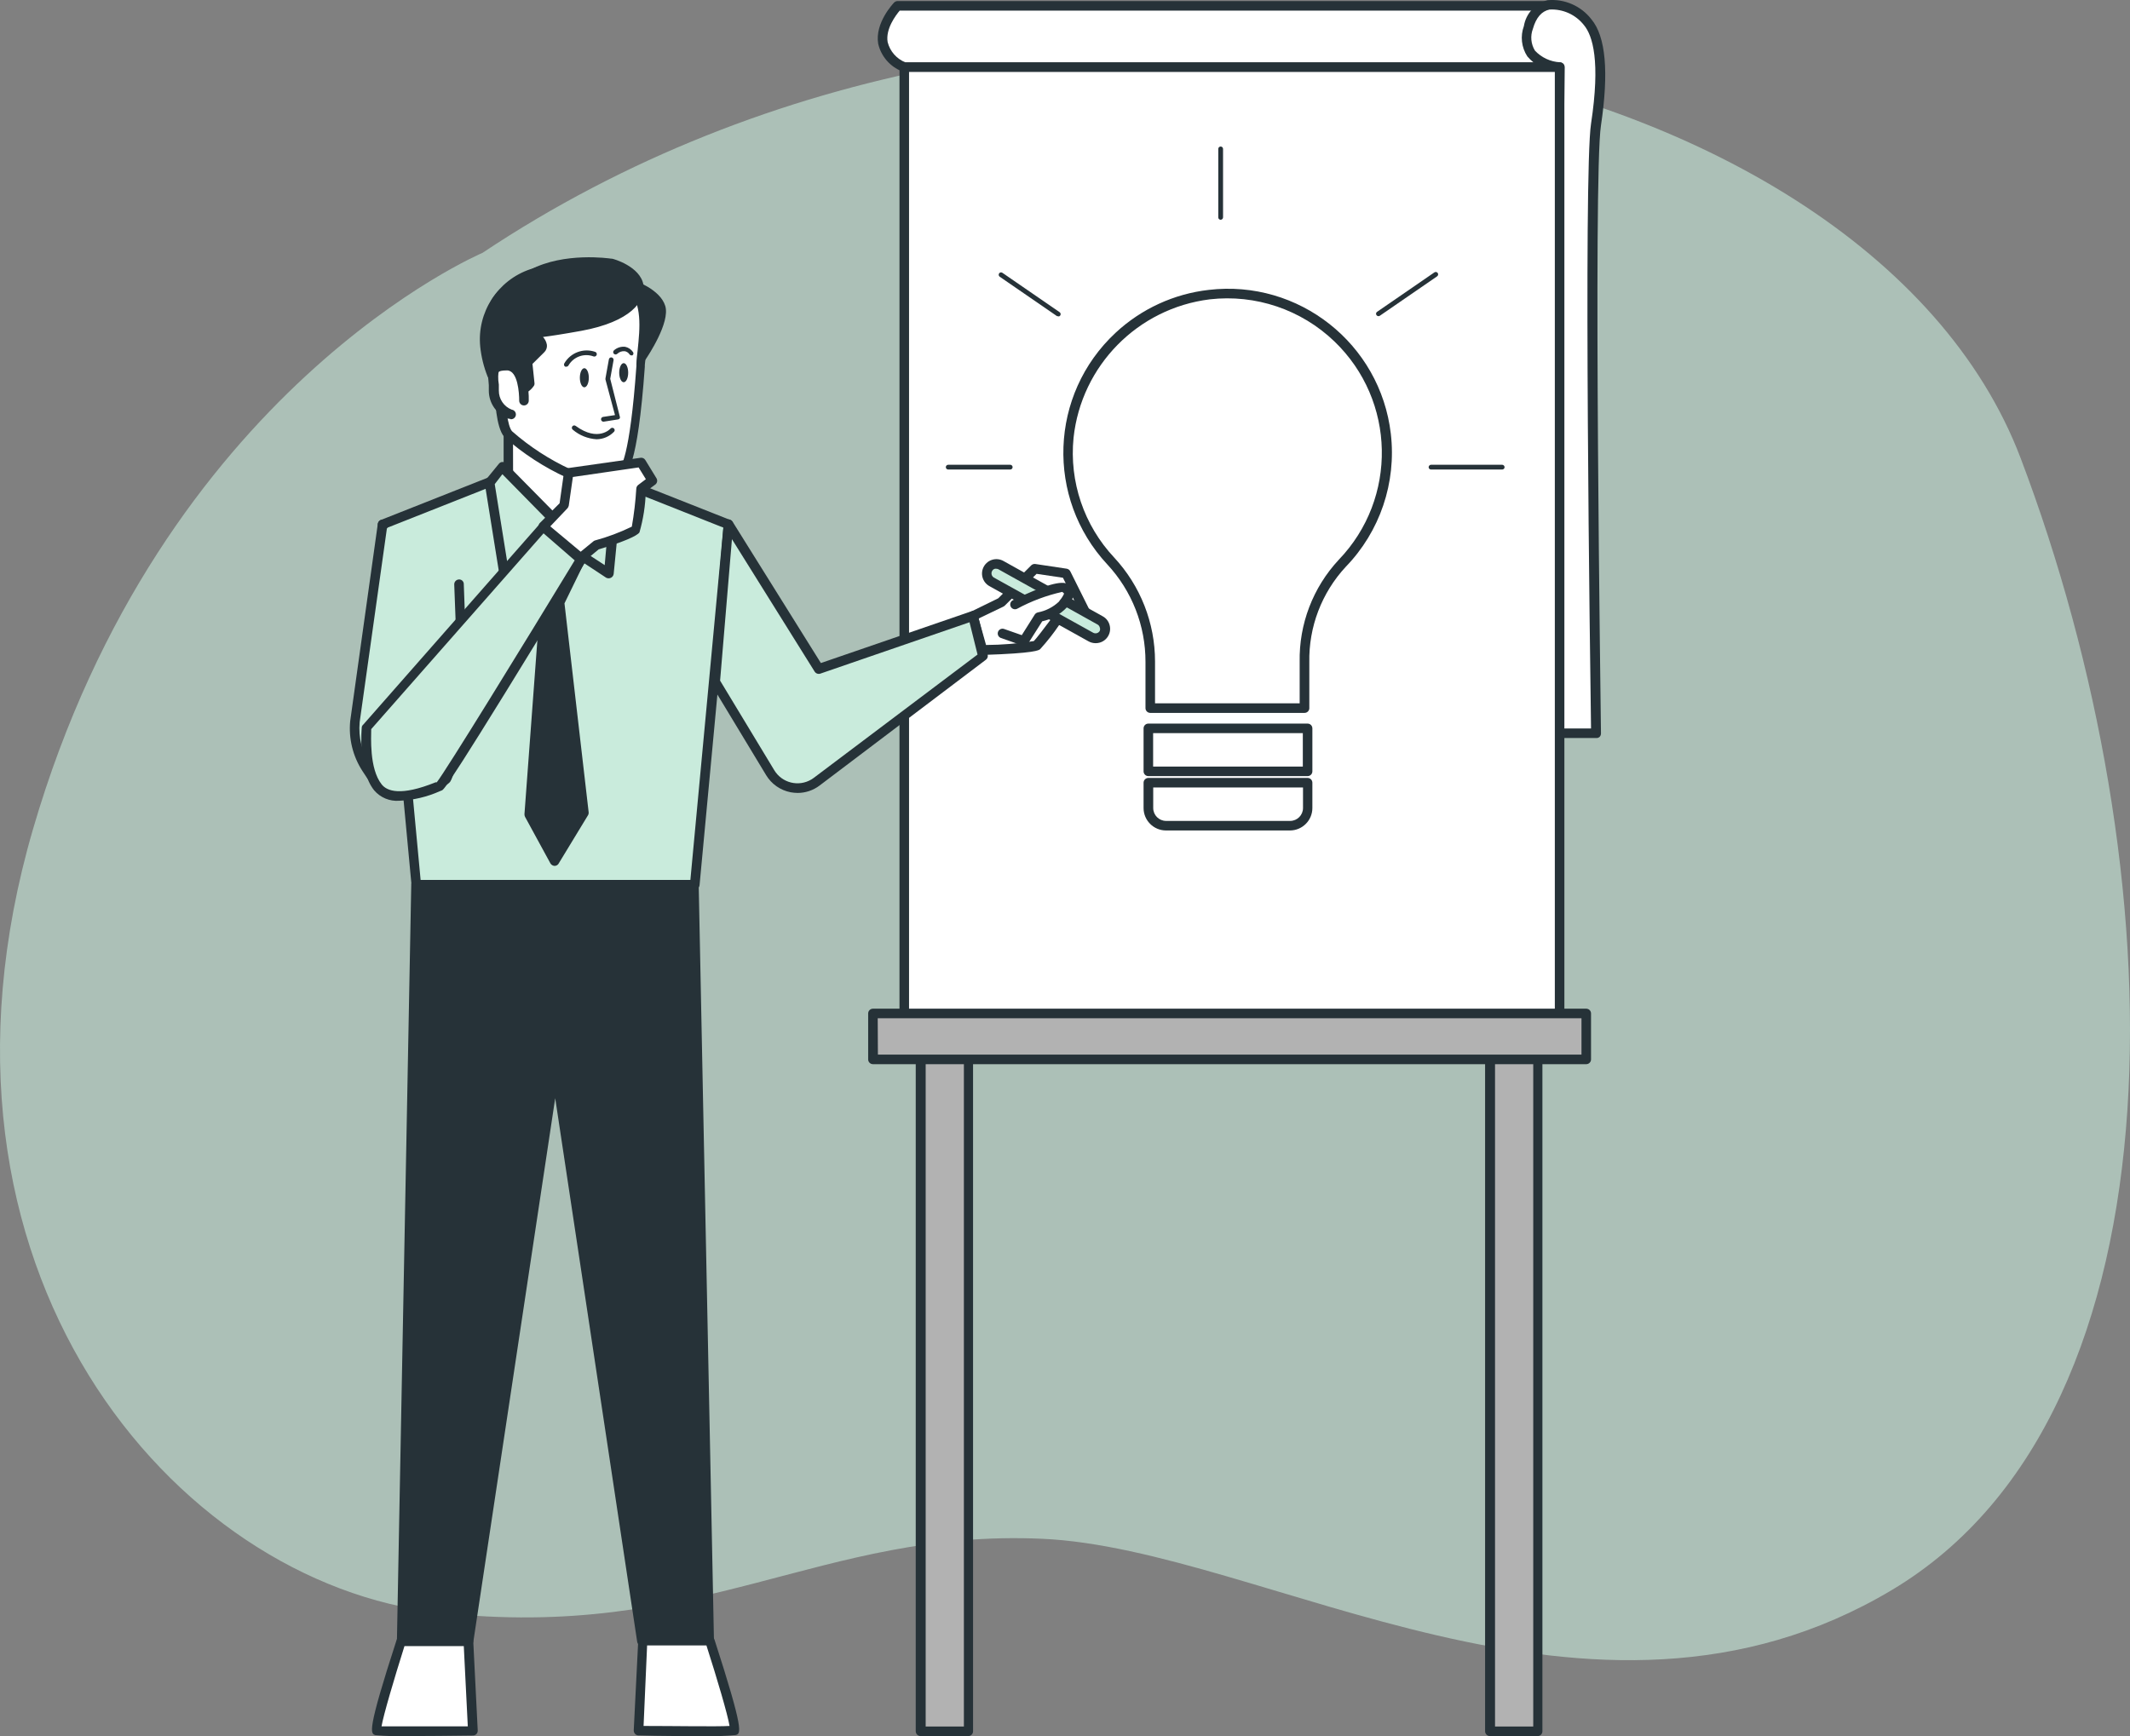 <svg xmlns="http://www.w3.org/2000/svg" id="Calque_2" viewBox="0 0 1738.808 1417.643"><rect x="0" y="0" width="1738.808" height="1417.643" fill="#808080" stroke="none"/><defs><style>.cls-1{fill:#c9ebdc;}.cls-1,.cls-2,.cls-3,.cls-4,.cls-5{stroke-width:0px;}.cls-2{fill:none;}.cls-3{fill:#b2b2b2;}.cls-4{fill:#263238;}.cls-6{opacity:.6;}.cls-5{fill:#fff;}</style></defs><g id="Calque_9"><g id="freepik--background-simple--inject-54" class="cls-6"><path class="cls-1" d="M393.852,206.483S131.786,317.24,26.93,677.059c-104.857,359.819,115.656,615.738,331.297,639.629,215.641,23.891,310.591-68.287,492.362-60.255,181.771,8.031,447.761,188.554,693.665,41.933,245.905-146.62,232.118-590.043,105.247-924.364C1522.629,39.68,860.022-104.336,393.852,206.483Z"></path></g><g id="freepik--Board--inject-580"><path class="cls-5" d="M1262.876,4.771h-530.296s-31.194,31.896,5.459,50.066h534.975l-10.138-50.066Z"></path><path class="cls-4" d="M1273.17,58.736h-534.975c-.628.004-1.247-.158-1.793-.468-9.824-3.828-17.122-12.264-19.496-22.538-2.885-17.079,12.4-32.988,13.023-33.689.762-.72,1.76-1.136,2.807-1.17h530.296c1.843.029,3.424,1.32,3.821,3.119l10.294,50.066c.347,2.213-1.166,4.287-3.378,4.634-.147.023-.295.038-.443.045l-.156 0ZM739.131,50.937h529.204l-8.656-42.268h-525.227c-3.042,3.665-11.698,14.895-9.826,25.735,1.915,7.512,7.305,13.657,14.505,16.533h0Z"></path><path class="cls-5" d="M1273.17,54.837s-34.547-1.638-25.735-32.442,37.433-17.625,48.429-4.367,13.179,41.722,6.551,83.522c-6.629,41.8,0,497.152,0,497.152h-35.171l5.926-543.865Z"></path><path class="cls-4" d="M1302.726,602.601h-35.171c-2.153 0-3.9-1.745-3.9-3.898,0-.026 0-.053.001-.079l5.849-540.356c-8.847-1.046-16.962-5.424-22.693-12.244-4.795-7.332-5.836-16.501-2.807-24.721,1.684-10.257,9.272-18.549,19.34-21.134,13.814-1.266,27.317,4.618,35.795,15.597,11.776,14.115,14.271,43.281,7.798,86.641-6.473,41.02,0,491.927,0,496.45.01,1.041-.381,2.047-1.092,2.807-.848.762-1.992,1.105-3.12.936ZM1271.532,594.802h27.295c-.702-47.727-6.239-453.793,0-493.799,7.798-51.158,1.326-71.98-5.771-80.48-6.732-8.597-17.252-13.346-28.152-12.712-6.395,1.326-10.918,6.551-13.491,15.597-2.285,5.907-1.679,12.542,1.638,17.936,5.35,5.702,12.701,9.112,20.51,9.514,2.092.084,3.745,1.805,3.743,3.899l-5.771,540.044Z"></path><rect class="cls-3" x="751.764" y="627.556" width="38.681" height="786.007"></rect><path class="cls-4" d="M790.445,1417.54h-38.992c-2.136-.042-3.858-1.763-3.899-3.899v-786.085c.041-2.136,1.763-3.858,3.899-3.899h38.992c2.153,0,3.899,1.746,3.899,3.899v786.085c0,2.153-1.746,3.899-3.899,3.899ZM755.663,1409.742h31.194v-778.287h-31.194v778.287Z"></path><rect class="cls-3" x="1216.553" y="627.556" width="38.681" height="786.007"></rect><path class="cls-4" d="M1255.233,1417.54h-38.992c-2.136-.042-3.858-1.763-3.899-3.899v-786.085c.041-2.136,1.763-3.858,3.899-3.899h38.992c2.153,0,3.899,1.746,3.899,3.899v786.085c0,2.153-1.746,3.899-3.899,3.899ZM1220.452,1409.742h31.194v-778.287h-31.194v778.287Z"></path><rect class="cls-5" x="738.195" y="54.837" width="534.975" height="786.007"></rect><path class="cls-4" d="M1273.17,844.743h-534.975c-2.153,0-3.899-1.746-3.899-3.899V54.837c0-2.153,1.746-3.899,3.899-3.899h534.975c2.153,0,3.899,1.746,3.899,3.899v786.163c-.084,2.092-1.805,3.745-3.899,3.743ZM742.095,836.945h527.176V58.736h-527.176v778.209Z"></path><rect class="cls-3" x="712.616" y="827.509" width="582.156" height="37.589"></rect><path class="cls-4" d="M1294.927,868.918h-582.311c-2.153,0-3.899-1.746-3.899-3.899v-37.511c0-2.153,1.746-3.899,3.899-3.899h582.311c2.153,0,3.899,1.746,3.899,3.899v37.511c0,2.153-1.746,3.899-3.899,3.899ZM716.671,861.12h574.357v-29.712h-574.513l.156,29.712Z"></path><path class="cls-4" d="M1064.873,582.091h-125.867c-2.153,0-3.899-1.746-3.899-3.899v-37.745c.078-29.537-11.073-57.999-31.194-79.622-50.345-54.108-47.294-138.785,6.814-189.13,20.964-19.506,47.631-31.773,76.084-34.998,73.449-8.604,139.965,43.963,148.569,117.412,4.678,39.937-8.839,79.863-36.817,108.744-19.631,21.165-30.282,49.123-29.712,77.985v37.667c-.165,2.061-1.91,3.635-3.977,3.587ZM942.905,574.292h118.069v-33.767c-.607-30.901,10.831-60.826,31.896-83.444,48.261-50.211,46.679-130.038-3.531-178.299-27.099-26.047-64.405-38.647-101.748-34.365-58.826,7.303-104.886,54.138-111.206,113.078-3.568,35.828,8.515,71.451,33.143,97.715,21.449,23.079,33.373,53.418,33.378,84.925l-0,34.157Z"></path><path class="cls-4" d="M1067.446,633.717h-130.001c-2.153,0-3.899-1.746-3.899-3.899v-35.093c0-2.154,1.746-3.899,3.899-3.899h130c2.153,0,3.899,1.746,3.899,3.899v35.093c0,2.153-1.745,3.899-3.899,3.899ZM941.345,625.918h122.202v-27.295h-122.202l0,27.295Z"></path><path class="cls-4" d="M1053.175,678.09h-101.38c-10.091-.043-18.249-8.235-18.249-18.326v-20.666c0-2.154,1.746-3.899,3.899-3.899h130c2.153,0,3.899,1.746,3.899,3.899v20.666c0,10.061-8.11,18.241-18.17,18.326ZM941.423,642.997v16.767c0,5.784,4.666,10.485,10.45,10.528h101.38c5.784-.043,10.45-4.744,10.45-10.528v-16.767h-122.28Z"></path><path class="cls-4" d="M996.48,179.456c-1.077,0-1.95-.873-1.95-1.95v-55.915c0-1.077.873-1.95,1.95-1.95s1.95.873,1.95,1.95v55.915c-.04,1.06-.89,1.91-1.95,1.95Z"></path><path class="cls-4" d="M1226.301,383.386h-58.099c-1.077,0-1.95-.873-1.95-1.95.04-1.06.89-1.91,1.95-1.95h58.099c1.06.04,1.91.89,1.95,1.95,0,1.077-.873,1.95-1.95,1.95Z"></path><path class="cls-4" d="M824.68,383.386h-50.612c-1.077,0-1.95-.873-1.95-1.95s.873-1.95,1.95-1.95h50.612c1.077,0,1.95.873,1.95,1.95s-.873,1.95-1.95,1.95Z"></path><line class="cls-2" x1="817.506" y1="223.985" x2="864.062" y2="256.193"></line><path class="cls-4" d="M864.062,258.143c-.383.106-.787.106-1.17,0l-46.791-32.208c-.882-.618-1.096-1.834-.478-2.715.003-.005.007-.009.01-.014.578-.857,1.741-1.083,2.598-.505.018.012.036.025.053.037l46.791,32.208c.862.645,1.038,1.867.393,2.729-.352.471-.898.757-1.485.78l.078-.312Z"></path><line class="cls-2" x1="1171.79" y1="223.985" x2="1125.311" y2="256.193"></line><path class="cls-4" d="M1125.311,258.143c-.652-.006-1.262-.325-1.638-.858-.607-.836-.422-2.007.415-2.614.018-.013.035-.025.053-.037l46.791-32.208c.883-.624,2.105-.415,2.729.468s.415,2.105-.468,2.729l-46.791,32.208c-.32.219-.703.329-1.091.312Z"></path></g><g id="freepik--character-6--inject-580"><polygon class="cls-4" points="566.707 722.385 339.85 722.385 327.528 1339.868 382.585 1339.868 453.239 870.478 523.971 1339.868 578.95 1339.868 566.707 722.385"></polygon><path class="cls-4" d="M578.95,1343.767h-54.979c-1.914.02-3.548-1.38-3.821-3.275l-66.911-443.811-66.833,443.811c-.304,1.878-1.919,3.262-3.821,3.275h-54.667c-1.034.013-2.025-.412-2.729-1.17-.77-.728-1.195-1.748-1.17-2.807l11.698-617.483c.042-2.123,1.776-3.822,3.899-3.821h226.858c2.107.04,3.817,1.716,3.899,3.821l12.477,617.794c.018,1.043-.374,2.051-1.092,2.807-.784.648-1.794.957-2.807.858ZM527.325,1335.969h47.649l-12.088-609.684h-219.371l-12.166,609.684h47.727l70.186-466.036c0-2.153,1.746-3.899,3.899-3.899s3.899,1.746,3.899,3.899l70.264,466.036Z"></path><polygon class="cls-1" points="493.713 388.221 453.473 396.721 413.311 388.221 312.321 428.227 339.85 722.385 567.175 722.385 594.703 428.227 493.713 388.221"></polygon><path class="cls-4" d="M567.175,726.285h-227.325c-2.01.01-3.698-1.509-3.899-3.509l-27.529-294.158c-.159-1.755.857-3.406,2.496-4.055l100.912-39.928c.736-.228,1.525-.228,2.261,0l39.382,8.344,39.46-8.344c.709-.232,1.475-.232,2.184,0l100.99,39.928c1.638.649,2.654,2.3,2.496,4.055l-27.529,294.158c-.235,1.983-1.903,3.484-3.899,3.509ZM343.359,718.486h220.229l26.905-287.685-97.091-38.524-38.992,8.266c-.543.078-1.095.078-1.638,0l-38.992-8.266-97.324,38.524,26.904,287.685Z"></path><path class="cls-1" d="M312.321,428.227l-22.616,160.882c-1.211,13.423,2.081,26.868,9.358,38.212,5.771,8.89,12.322,17.78,16.221,18.872,7.798,2.34,44.607-3.431,49.13-10.294,4.523-6.863,13.725-65.117,13.725-65.117l-3.431-93.582"></path><path class="cls-4" d="M320.899,650.561c-2.253.092-4.509-.118-6.707-.624-2.885-.78-7.798-3.899-18.404-20.51-7.79-12.067-11.28-26.411-9.904-40.708l22.538-161.038c.301-2.154,2.292-3.655,4.445-3.353s3.655,2.292,3.353,4.445h0l-22.616,160.882c-1.12,12.47,1.953,24.958,8.734,35.483,10.138,15.597,13.647,17.235,14.037,17.313,7.798,2.262,41.8-4.289,44.841-8.656s8.656-35.405,13.101-63.635l-3.509-92.958c-.046-2.138,1.608-3.93,3.743-4.055,2.06-.173,3.87,1.357,4.043,3.417.011.134.015.269.012.404l3.431,93.582c-1.56,10.684-9.592,60.282-14.349,67.457-4.757,7.175-32.597,12.555-46.79,12.555Z"></path><polygon class="cls-4" points="428.44 449.361 444.817 489.913 431.871 665.067 452.615 703.123 476.791 663.351 456.904 491.629 474.217 456.224 451.679 423.392 428.44 449.361"></polygon><path class="cls-4" d="M452.693,707.022h0c-1.383-.083-2.637-.841-3.353-2.028l-20.744-38.056c-.31-.659-.47-1.378-.468-2.106l12.945-174.296-16.221-39.46c-.597-1.371-.321-2.965.702-4.055l23.395-25.969c.822-.831,1.952-1.283,3.12-1.248,1.211.047,2.32.689,2.963,1.716l22.538,32.832c.731,1.197.731,2.702,0,3.899l-16.767,34.391,19.73,170.552c.098.869-.095,1.746-.546,2.496l-24.175,39.772c-.736.982-1.892,1.56-3.12,1.56ZM435.926,664.209l16.923,31.194,20.042-32.832-19.73-170.396c-.099-.751.038-1.513.39-2.184l16.221-33.377-18.404-26.827-18.326,20.432,15.597,38.29c.152.588.152,1.205,0,1.794l-12.712,173.906Z"></path><polygon class="cls-5" points="492.621 388.221 452.381 439.145 414.637 388.221 414.637 342.366 492.621 342.366 492.621 388.221"></polygon><path class="cls-4" d="M452.693,443.278h0c-1.222-.023-2.368-.596-3.12-1.56l-37.745-50.924c-.465-.691-.709-1.507-.702-2.34v-46.089c0-2.154,1.746-3.899,3.899-3.899h77.985c2.153,0,3.899,1.746,3.899,3.899v45.855c-.011.878-.313,1.729-.858,2.418l-40.24,50.924c-.712,1.031-1.867,1.667-3.119,1.716ZM418.848,387.207l33.846,45.543,36.263-45.855v-40.63h-70.186l.078,40.942Z"></path><polygon class="cls-1" points="410.27 381.124 399.586 394.304 411.673 469.403 452.381 439.145 496.521 468.233 503.773 394.304 493.245 383.698 451.679 423.392 410.27 381.124"></polygon><path class="cls-4" d="M411.673,473.302h-1.482c-1.24-.557-2.119-1.699-2.339-3.041l-12.088-75.333c-.223-1.104.064-2.25.78-3.119l10.762-13.179c.678-.865,1.708-1.38,2.807-1.404,1.113-.071,2.199.358,2.963,1.17l38.992,39.538,38.992-37.043c1.516-1.486,3.943-1.486,5.459,0l10.606,10.684c.818.82,1.219,1.968,1.092,3.119l-7.253,73.929c-.177,1.333-.992,2.497-2.184,3.119-1.225.625-2.675.625-3.899,0l-42.189-27.841-38.992,28.62c-.582.459-1.288.731-2.028.78ZM403.875,395.318l10.762,67.067,35.561-26.437c1.321-.975,3.124-.975,4.445,0l38.992,25.501,5.849-65.741-6.551-6.551-38.992,37.043c-1.543,1.496-3.994,1.496-5.537,0l-38.29-38.992-6.239,8.11Z"></path><path class="cls-5" d="M327.918,1340.102s-23.395,72.058-19.808,73.228,78.453,0,78.453,0l-4.055-73.228h-54.589Z"></path><path class="cls-4" d="M332.051,1417.54c-8.534.269-17.077.009-25.579-.78-4.133-1.326-7.174-2.34,17.39-77.985.483-1.621,1.974-2.731,3.665-2.73h54.98c2.064.04,3.739,1.681,3.821,3.743l3.665,73.228c.087,2.152-1.587,3.966-3.739,4.053-.027.001-.055.002-.082.002-18.17.234-38.524.468-54.121.468ZM311.229,1409.586h70.654l-3.275-65.507h-48.429c-8.579,27.217-17.157,56.305-18.717,65.507l-.234-0Z"></path><path class="cls-5" d="M579.886,1340.102s23.395,72.058,19.886,73.228-78.531,0-78.531,0l3.665-73.228h54.98Z"></path><path class="cls-4" d="M575.363,1417.54c-15.597,0-35.873,0-54.121-.546-1.071.005-2.093-.449-2.807-1.248-.698-.769-1.087-1.769-1.092-2.807l3.665-73.228c.122-2.075,1.821-3.706,3.899-3.743h54.589c1.712-.01,3.23,1.097,3.743,2.73,24.487,75.723,21.524,76.737,17.39,77.985-8.397.795-16.835,1.082-25.266.858ZM525.375,1409.274c24.643,0,59.97.624,70.186,0-1.482-9.202-10.138-38.524-18.872-65.741h-48.429l-2.885,65.741Z"></path><path class="cls-4" d="M515.081,231.862s20.51,6.863,24.175,18.794-15.597,40.396-15.597,40.396l-6.473-44.061-2.105-15.129Z"></path><path class="cls-4" d="M523.815,295.107h-.936c-1.589-.314-2.808-1.595-3.042-3.197l-8.5-59.19c-.23-2.184,1.354-4.142,3.539-4.372.541-.057,1.089-.002,1.608.161,2.261.78,22.46,7.798,26.593,21.29,4.133,13.491-13.959,40.63-16.065,43.749-.744,1.014-1.94,1.598-3.197,1.56ZM520.072,238.257l6.005,41.8c5.849-10.216,11.308-22.538,9.592-28.074-1.716-5.537-9.514-10.918-15.597-13.881v.156Z"></path><path class="cls-5" d="M492.777,217.903c8.757,2.099,16.588,7.001,22.303,13.959,15.051,18.716,9.28,42.892,7.798,65.585-.936,12.867-5.537,82.508-16.533,88.981-13.327,6.436-28.863,6.436-42.189,0-17.979-8.249-34.661-19.072-49.52-32.13-6.395-7.331-6.395-34.781-6.395-34.859,0-3.431-4.991-9.982-6.239-13.335-2.897-7.521-4.811-15.384-5.693-23.395-2.716-26.297,13.254-50.934,38.368-59.19,18.485-7.164,38.583-9.107,58.098-5.615Z"></path><path class="cls-4" d="M487.007,395.162c-8.368-.117-16.633-1.865-24.331-5.147-18.524-8.462-35.686-19.632-50.924-33.143-7.019-7.798-7.798-32.598-7.798-37.433-.801-2.328-1.873-4.553-3.197-6.629-1.047-1.72-1.96-3.52-2.729-5.381-3.118-7.82-5.139-16.035-6.005-24.409-2.76-28.071,14.264-54.319,41.02-63.246,13.336-4.523,38.992-11.308,60.36-5.693h0c9.636,2.41,18.23,7.883,24.487,15.597,13.569,16.845,11.464,37.277,9.514,57.085,0,3.743-.78,7.798-1.014,11.152v1.482c-5.927,83.366-14.973,88.591-18.404,90.618-6.42,3.527-13.654,5.303-20.978,5.147ZM476.089,219.774c-13.587.473-27.012,3.105-39.772,7.798-23.465,7.605-38.398,30.606-35.795,55.135.86,7.696,2.721,15.246,5.537,22.46.671,1.422,1.426,2.802,2.261,4.133,2.195,3.138,3.636,6.741,4.211,10.528,0,10.84,1.715,27.996,5.459,32.286,14.412,12.677,30.595,23.185,48.038,31.194,12.315,5.958,26.678,5.958,38.992,0,1.482-.858,9.124-8.968,14.505-84.379v-1.482c0-3.743.624-7.798,1.014-11.386,1.95-19.106,3.743-37.043-7.798-51.392-5.347-6.594-12.768-11.184-21.055-13.023h0c-5.104-1.255-10.341-1.883-15.597-1.872Z"></path><path class="cls-4" d="M498.08,214.861s21.134,5.537,22.928,18.404c1.793,12.867-12.79,26.593-47.649,32.988-34.859,6.395-40.396,5.537-40.396,5.537,0,0,12.868,7.798,8.266,12.789l-10.996,10.996,1.872,17.469s-8.266,10.06-10.138,2.729-5.459-16.533-7.798-17.391-11.776,7.798-11.776,7.798c-2.793-13.404-3.789-27.119-2.963-40.786,1.872-19.262,8.968-27.841,35.639-41.878,26.671-14.037,63.011-8.656,63.011-8.656Z"></path><path class="cls-4" d="M424.541,322.324c-.438.081-.887.081-1.326,0-2.63-.616-4.612-2.784-4.991-5.459-1.156-4.972-3.021-9.752-5.537-14.193-2.814,1.856-5.428,3.999-7.798,6.395-1.027.95-2.471,1.304-3.821.936-1.348-.401-2.366-1.509-2.652-2.885-2.943-13.778-3.992-27.894-3.12-41.956,2.028-20.822,10.138-30.492,37.745-44.997,27.607-14.505,64.259-9.202,65.819-8.968h.624c.936,0,23.395,6.317,25.813,21.602,1.872,13.179-10.45,29.946-50.846,37.355-15.597,2.807-24.955,4.211-31.194,4.991,1.667,1.774,2.778,3.997,3.197,6.395.256,2.181-.489,4.36-2.028,5.927l-9.748,9.67,1.638,15.597c.149,1.017-.166,2.047-.858,2.807-2.569,3.648-6.509,6.097-10.918,6.785ZM413.701,294.328c.543-.082,1.095-.082,1.638,0,5.459,1.794,9.28,14.271,10.606,19.262.893-.654,1.729-1.385,2.496-2.184l-1.715-15.597c-.088-1.184.339-2.349,1.17-3.197l10.996-10.996c-2.156-2.726-4.8-5.027-7.798-6.785-1.563-.994-2.187-2.966-1.482-4.679.648-1.752,2.446-2.798,4.289-2.496,13.13-.691,26.177-2.517,38.992-5.459,34.937-6.473,45.855-19.496,44.529-28.62s-14.505-13.647-19.886-15.051c-2.807-.468-36.497-4.601-60.75,7.798-26.905,14.193-31.974,22.148-33.611,38.992-.764,10.999-.188,22.05,1.715,32.91,2.452-2.197,5.537-3.562,8.812-3.899Z"></path><polyline class="cls-5" points="492.621 342.366 504.553 340.572 496.287 309.379 499.016 293.782"></polyline><path class="cls-4" d="M492.621,344.316c-.954-.019-1.766-.701-1.95-1.638-.184-1.061.527-2.07,1.588-2.254.017-.003.033-.005.05-.008l9.748-1.482-7.798-29.088c-.043-.284-.043-.573,0-.858l2.807-15.597c.198-1.053,1.207-1.749,2.261-1.56,1.029.233,1.708,1.217,1.56,2.262l-2.729,15.207,7.798,30.726c.227.495.227,1.065,0,1.56-.301.46-.783.772-1.326.858l-11.932,1.872-.078 0Z"></path><path class="cls-4" d="M505.489,304.31c0,4.289,1.638,7.798,3.665,7.798s3.665-3.509,3.665-7.798-1.638-7.798-3.665-7.798-3.665,3.509-3.665,7.798Z"></path><path class="cls-4" d="M473.359,308.443c0,4.289,1.638,7.798,3.665,7.798s3.665-3.509,3.665-7.798-1.638-7.798-3.665-7.798-3.665,3.509-3.665,7.798Z"></path><path class="cls-5" d="M499.952,351.568s-10.996,12.789-31.194-1.872"></path><path class="cls-4" d="M487.007,358.665c-7.146-.429-13.961-3.165-19.418-7.798-.858-.65-1.027-1.873-.377-2.731.646-.852,1.857-1.025,2.716-.388,18.482,13.491,28.465,2.262,28.542,2.106.758-.743,1.971-.743,2.729,0,.754.707.791,1.892.084,2.646-.027.029-.055.057-.084.084-3.724,3.849-8.838,6.041-14.193,6.083Z"></path><path class="cls-5" d="M515.549,288.245s-4.601-7.331-12.868-.858"></path><path class="cls-4" d="M515.549,290.194c-.652-.006-1.262-.325-1.638-.858h0c-.892-1.356-2.302-2.286-3.899-2.574-2.236-.207-4.453.561-6.083,2.106-.784.753-2.023.753-2.807,0-.743-.758-.743-1.971,0-2.729,2.521-2.281,5.904-3.361,9.28-2.963,2.619.568,4.913,2.135,6.395,4.367.57.862.332,2.024-.53,2.593-.03.02-.062.04-.094.058-.206.038-.417.038-.624 0Z"></path><path class="cls-5" d="M485.291,289.181c-8.636-3.176-18.305.31-22.928,8.266"></path><path class="cls-4" d="M462.363,299.397c-.308.07-.628.07-.936,0-.946-.513-1.298-1.697-.784-2.643.001-.003.003-.005.004-.008,5.06-8.81,15.671-12.773,25.267-9.436,1.012.366,1.536,1.483,1.17,2.496-.368,1.013-1.464,1.561-2.496,1.248-7.709-2.9-16.385.201-20.51,7.331-.355.615-1.006 1-1.716,1.014Z"></path><path class="cls-5" d="M427.348,327.159s1.092-28.308-13.569-28.776-11.776,7.798-10.84,20.666c-.033,8.563,5.297,16.231,13.336,19.184"></path><path class="cls-4" d="M416.275,341.898h-1.092c-9.633-3.442-16.084-12.542-16.143-22.772v-4.679c-.624-6.707-1.17-12.556,2.496-16.455,3.484-3.047,8.14-4.39,12.712-3.665,5.615,0,12.868,3.431,15.987,17.625,1.063,4.996,1.535,10.1,1.404,15.207,0,2.154-1.746,3.899-3.899,3.899s-3.899-1.746-3.899-3.899c0-6.317-1.092-24.409-9.826-24.721-4.757,0-6.239.702-6.785,1.17s-.858,5.771,0,10.45v4.835c-.08,6.884,4.113,13.097,10.528,15.597,2.153.302,3.655,2.292,3.353,4.445-.301,2.154-2.292,3.655-4.445,3.353l-.389-.39Z"></path><path class="cls-5" d="M794.266,503.015l23.395-11.23,27.451-27.373,25.423,3.821,17.235,34.391-5.147,6.941-19.73-3.821c-5.139,7.303-10.657,14.331-16.533,21.056-3.197,2.496-43.983,3.821-43.983,3.821l-8.111-27.607Z"></path><path class="cls-4" d="M801.986,534.52c-1.755-.01-3.287-1.191-3.743-2.885l-7.798-27.607c-.562-1.803.307-3.743,2.028-4.523l22.46-10.996,26.905-26.905c.893-.856,2.128-1.258,3.353-1.092l25.501,3.821c1.371.196,2.547,1.078,3.119,2.34l17.157,34.391c.776,1.24.776,2.815,0,4.055l-5.069,7.019c-.916,1.191-2.424,1.764-3.899,1.482l-17.312-3.353c-4.715,6.97-9.927,13.59-15.597,19.808-1.014.858-4.211,3.353-46.245,4.679l-.858-.234ZM798.867,505.042l6.083,21.602c13.059-.085,26.094-1.154,38.992-3.197,1.326-1.092,9.124-11.308,15.597-19.964.872-1.252,2.405-1.865,3.899-1.56l17.312,3.353,2.184-3.041-15.207-30.492-21.524-3.197-25.969,25.969c-.331.303-.698.565-1.092.78l-20.276,9.748Z"></path><path class="cls-1" d="M594.703,428.227l73.774,118.069,125.789-43.282,8.266,32.988-135.772,102.238c-11.485,8.661-27.818,6.372-36.479-5.114-.537-.713-1.038-1.453-1.499-2.217l-44.919-74.241,10.84-128.441Z"></path><path class="cls-4" d="M651.086,647.442c-1.909-.027-3.813-.21-5.693-.546-8.328-1.623-15.581-6.694-19.964-13.959l-44.919-74.319c-.383-.719-.571-1.525-.546-2.34l10.84-128.597c.168-2.147,2.044-3.751,4.191-3.584,1.22.095,2.325.758,2.983,1.79l72.136,115.495,122.904-42.268c.988-.465,2.131-.465,3.12,0,.95.546,1.649,1.442,1.95,2.496l8.188,32.988c.385,1.511-.167,3.106-1.404,4.055l-135.772,102.706c-5.176,3.946-11.505,6.083-18.014,6.083ZM587.841,555.732l44.217,73.15c6.324,10.47,19.938,13.832,30.408,7.508.647-.391,1.274-.814,1.877-1.269l133.666-100.678-6.551-26.359-121.812,41.956c-1.728.571-3.623-.103-4.601-1.638l-67.534-108.165-9.67,115.495Z"></path><path class="cls-1" d="M894.32,521.263c-1.34-.004-2.655-.353-3.821-1.014l-81.026-45.153c-3.769-2.154-5.078-6.954-2.924-10.723s6.954-5.078,10.723-2.924l81.104,45.153c3.791,2.045,5.206,6.775,3.161,10.566-1.381,2.561-4.073,4.139-6.982,4.095h-.234Z"></path><path class="cls-4" d="M894.32,525.162c-1.992-.011-3.949-.52-5.693-1.482l-81.026-45.153c-5.642-3.209-7.615-10.384-4.406-16.026,3.209-5.642,10.384-7.615,16.026-4.406l81.026,45.153c2.725,1.487,4.726,4.022,5.537,7.019,1.766,6.214-1.84,12.684-8.055,14.45-1.033.294-2.101.443-3.175.445l-.234-0ZM813.294,464.412c-.36-.076-.732-.076-1.092,0-1.021.243-1.879.929-2.339,1.872-1.007,1.879-.354,4.218,1.482,5.303l81.104,45.075c1.879,1.007,4.218.354,5.303-1.482.39-.949.39-2.014,0-2.963-.271-1.006-.949-1.854-1.872-2.34l-81.026-45.153c-.495-.204-1.025-.31-1.56-.312Z"></path><path class="cls-5" d="M828.579,493.344s35.873-17.391,41.02-13.335,3.042,6.161-2.028,13.335c-5.373,5.235-12.142,8.81-19.496,10.294l-12.322,19.496-17.468-6.161"></path><path class="cls-4" d="M835.754,527.034c-.439.074-.887.074-1.326,0l-17.468-6.161c-2.004-.789-2.989-3.053-2.2-5.056.758-1.925,2.888-2.923,4.852-2.274l14.505,5.069,10.606-16.845c.595-.856,1.483-1.466,2.496-1.716,6.434-1.219,12.386-4.249,17.157-8.734l.936-1.326c1.372-1.594,2.502-3.38,3.353-5.303h0s-.39-.468-1.482-1.404c-12.872,2.883-25.285,7.528-36.887,13.803-1.938.948-4.278.145-5.225-1.794-.948-1.938-.145-4.277,1.793-5.225h0c25.267-12.244,40.474-16.611,45.153-12.867,7.798,6.161,3.977,11.308,0,17.313l-1.014,1.326c-5.412,5.784-12.457,9.783-20.198,11.464l-11.464,18.092c-.8,1.168-2.18,1.799-3.587,1.638Z"></path><path class="cls-5" d="M460.492,413.098l3.743-26.671,59.112-8.812,9.202,14.895-9.202,6.863c-.619,11.151-2.132,22.234-4.523,33.143-2.339,3.431-32.052,12.556-32.052,12.556l-19.418,15.597-23.941-31.194,17.079-16.377Z"></path><path class="cls-4" d="M467.276,464.958h0c-1.05-.106-2.011-.643-2.652-1.482l-24.019-31.194c-1.293-1.472-1.293-3.675,0-5.147l16.221-16.221,3.587-25.345c.223-1.722,1.558-3.09,3.275-3.353l59.191-8.422c1.545-.257,3.09.453,3.899,1.794l9.124,14.895c1.056,1.701.652,3.926-.936,5.147l-7.798,5.771c-.292,11.274-2.022,22.464-5.147,33.299-1.95,2.963-13.179,7.798-33.3,13.881l-18.872,15.597c-.744.545-1.652.82-2.574.78ZM448.482,430.567l19.418,24.955,16.377-13.413c.374-.361.828-.629,1.326-.78,10.393-2.814,20.497-6.6,30.18-11.308,1.812-10.32,3.035-20.735,3.665-31.194.092-1.098.627-2.112,1.482-2.807l6.317-4.757-5.927-9.592-53.653,7.798-3.353,23.395c-.171.809-.547,1.561-1.092,2.184l-14.738,15.519Z"></path><path class="cls-1" d="M443.335,430.255l-144.037,163.768s-3.431,33.143,9.124,49.13c12.555,15.987,46.791,0,50.3-1.092s115.495-185.447,115.495-185.447l-30.882-26.359Z"></path><path class="cls-4" d="M325.89,653.837c-7.816.588-15.44-2.601-20.51-8.578-13.413-17.001-10.138-50.534-9.982-51.938.253-.738.713-1.388,1.326-1.872l143.96-163.768c1.385-1.624,3.818-1.832,5.459-.468l31.194,26.047c1.506,1.208,1.873,3.35.858,4.991-112.844,185.525-115.807,186.539-117.601,187.163l-1.56.624c-10.454,4.674-21.702,7.32-33.143,7.798ZM303.041,595.348c0,5.927-1.715,32.208,8.501,45.075,4.367,5.615,15.597,9.826,43.983-1.638h1.014c7.174-8.968,70.186-111.44,112.61-181.236l-25.424-22.07-140.684,159.869Z"></path></g></g></svg>